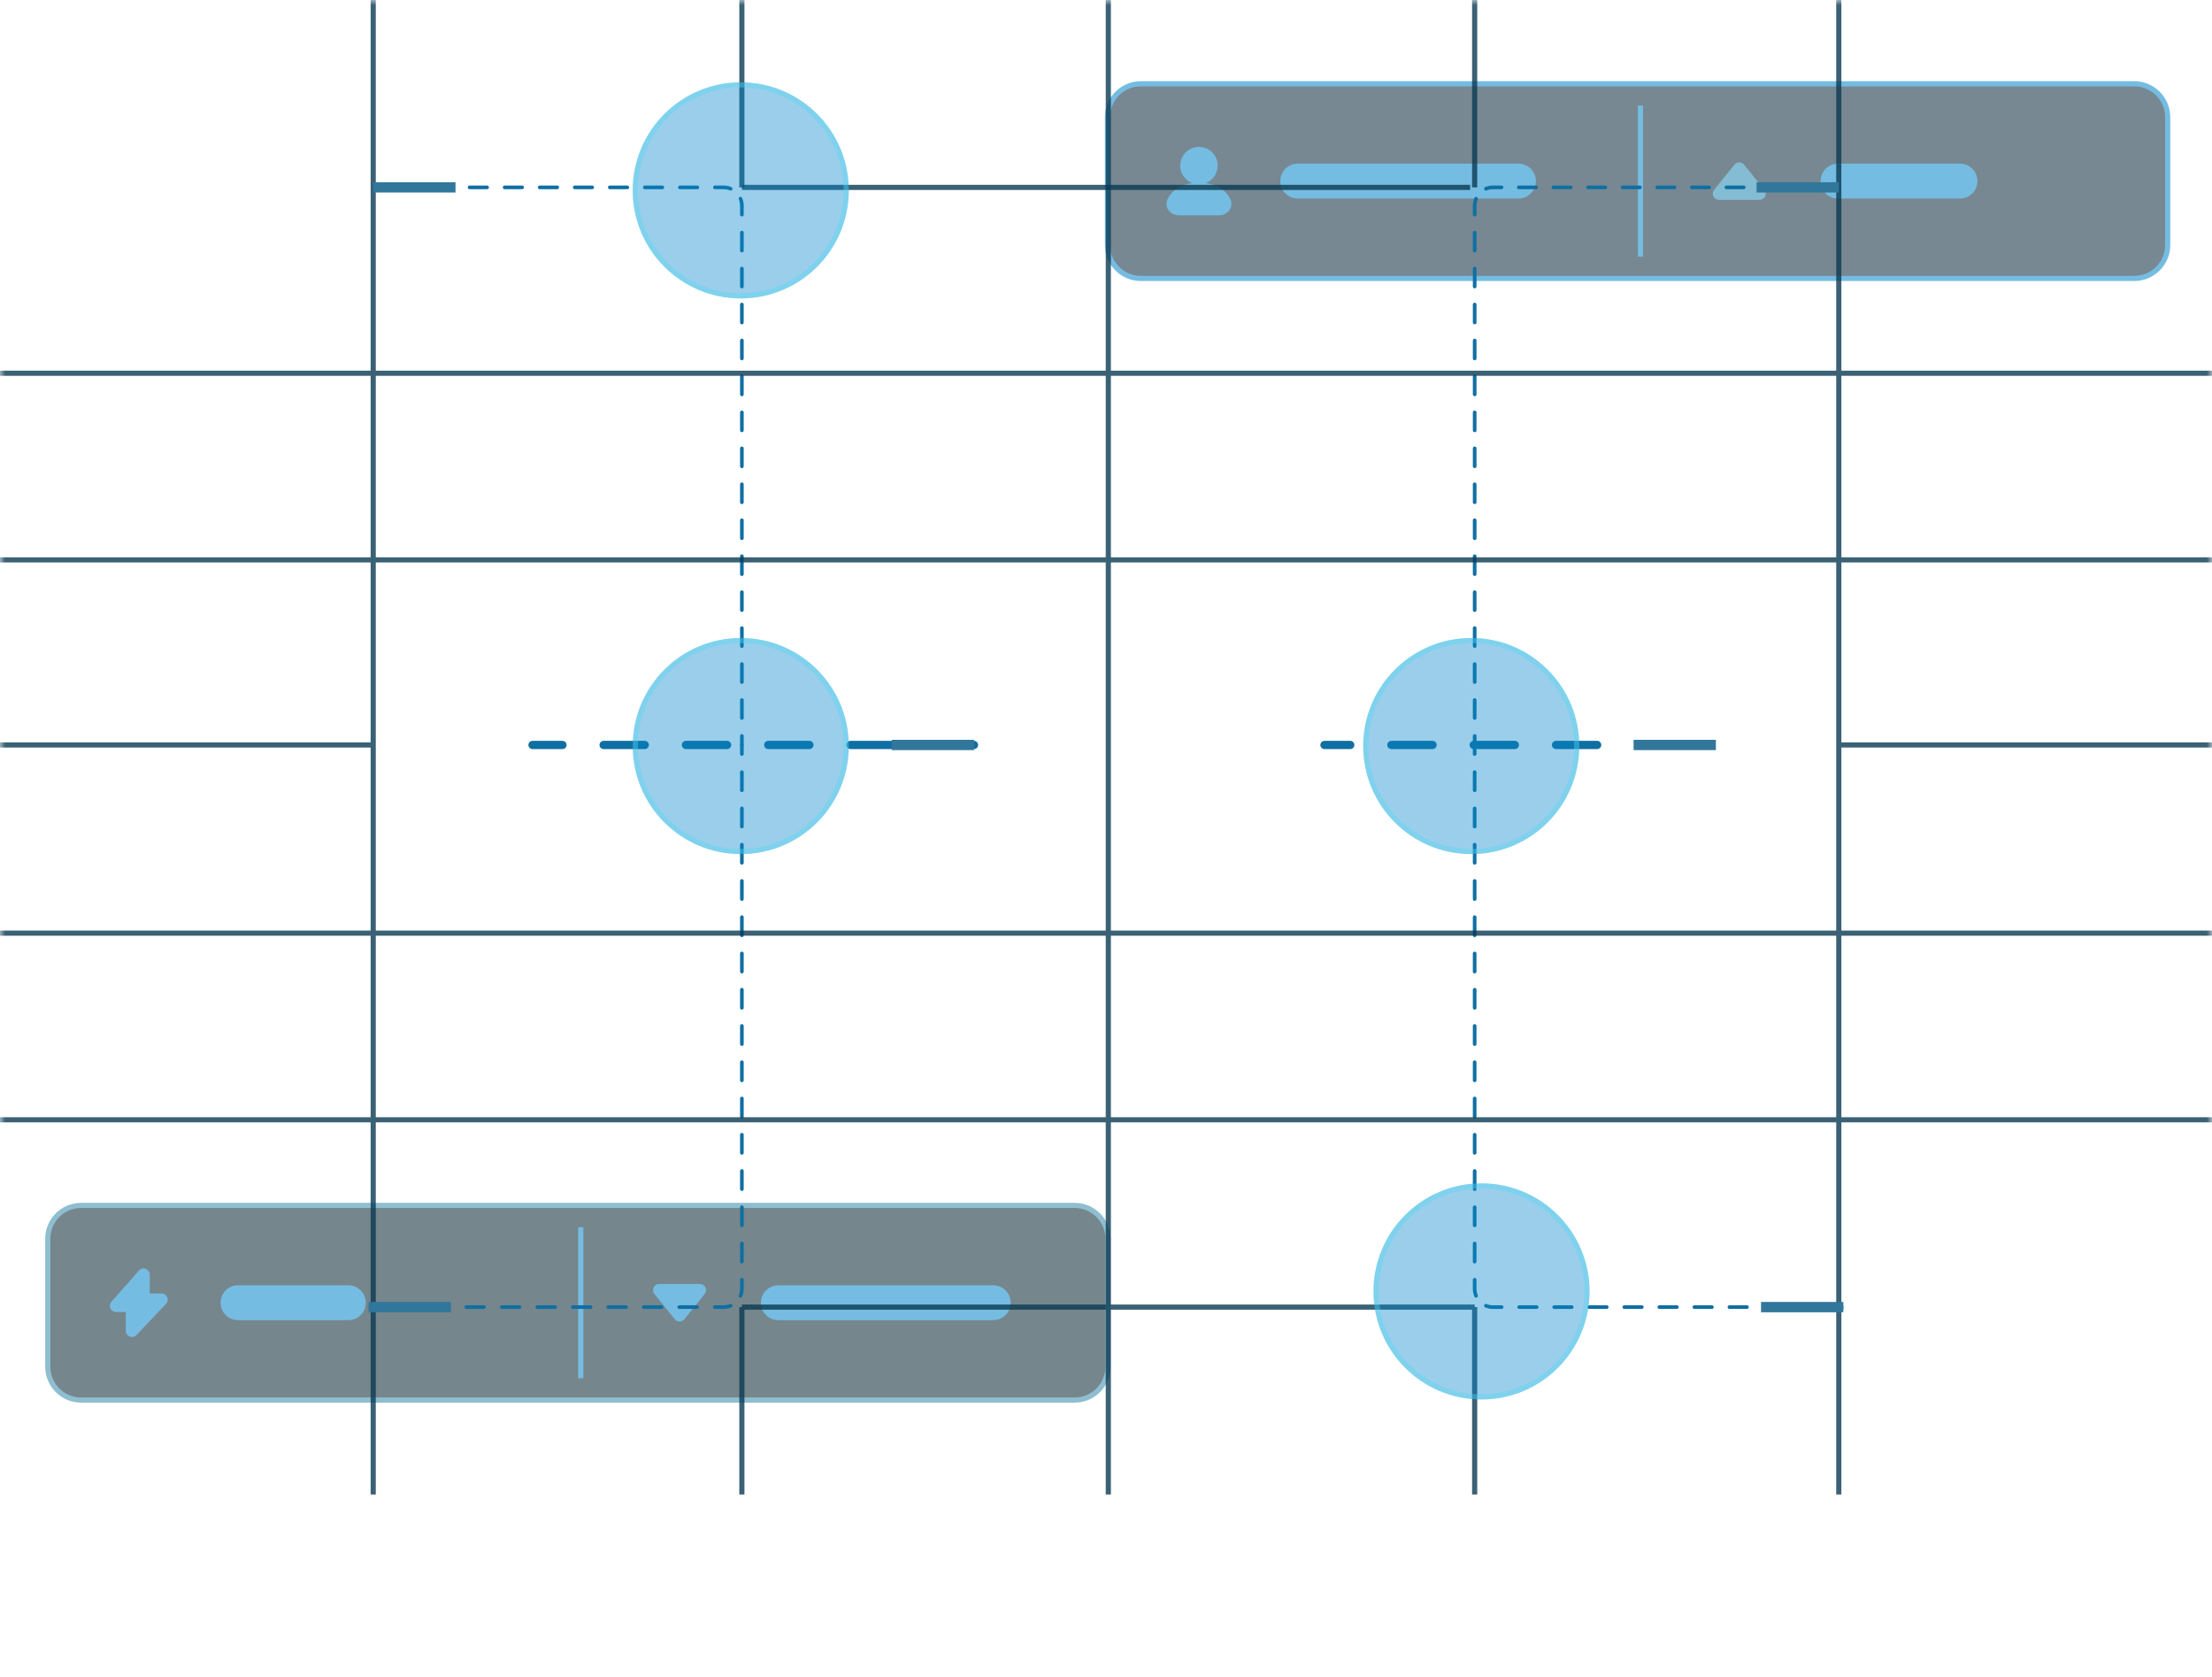 <svg width="215" height="163" viewBox="0 0 215 163" fill="none" xmlns="http://www.w3.org/2000/svg">
<g opacity="0.55">
<path d="M207.448 8H110.888C109.017 8 107.5 9.517 107.5 11.388V23.811C107.5 25.682 109.017 27.199 110.888 27.199H207.448C209.319 27.199 210.836 25.682 210.836 23.811V11.388C210.836 9.517 209.319 8 207.448 8Z" fill="#072738"/>
<path d="M207.448 8.141H110.888C109.095 8.141 107.642 9.595 107.642 11.388V23.811C107.642 25.604 109.095 27.058 110.888 27.058H207.448C209.242 27.058 210.695 25.604 210.695 23.811V11.388C210.695 9.595 209.242 8.141 207.448 8.141Z" stroke="#0485CA" stroke-width="0.5"/>
<path d="M147.592 15.905H126.134C125.199 15.905 124.44 16.664 124.44 17.599C124.44 18.535 125.199 19.293 126.134 19.293H147.592C148.528 19.293 149.286 18.535 149.286 17.599C149.286 16.664 148.528 15.905 147.592 15.905Z" fill="#0485CA"/>
<path d="M117.758 16.094C117.758 16.77 117.21 17.317 116.534 17.317C115.858 17.317 115.311 16.77 115.311 16.094C115.311 15.418 115.858 14.871 116.534 14.871C117.21 14.871 117.758 15.418 117.758 16.094Z" fill="#0485CA" stroke="#0485CA" stroke-width="1.2" stroke-linecap="round" stroke-linejoin="round"/>
<path d="M114.594 20.328H118.473C118.903 20.328 119.234 19.959 119.034 19.579C118.738 19.02 118.065 18.352 116.534 18.352C115.002 18.352 114.329 19.02 114.034 19.579C113.833 19.959 114.164 20.328 114.594 20.328Z" fill="#0485CA" stroke="#0485CA" stroke-width="1.2" stroke-linecap="round" stroke-linejoin="round"/>
<path d="M190.507 15.905H178.649C177.714 15.905 176.955 16.664 176.955 17.599C176.955 18.535 177.714 19.293 178.649 19.293H190.507C191.443 19.293 192.201 18.535 192.201 17.599C192.201 16.664 191.443 15.905 190.507 15.905Z" fill="#0485CA"/>
<path d="M169.05 16.377L167.073 18.823H171.026L169.05 16.377Z" fill="#1E85AE" stroke="#1E85AE" stroke-width="1.2" stroke-linecap="round" stroke-linejoin="round"/>
<path d="M159.45 10.259V24.94" stroke="#0485CA" stroke-width="0.5"/>
</g>
<g opacity="0.55">
<path d="M104.448 117H7.888C6.017 117 4.5 118.517 4.5 120.388V132.811C4.5 134.682 6.017 136.199 7.888 136.199H104.448C106.319 136.199 107.836 134.682 107.836 132.811V120.388C107.836 118.517 106.319 117 104.448 117Z" fill="#062230"/>
<path d="M104.448 117.141H7.888C6.095 117.141 4.642 118.595 4.642 120.388V132.811C4.642 134.604 6.095 136.058 7.888 136.058H104.448C106.242 136.058 107.695 134.604 107.695 132.811V120.388C107.695 118.595 106.242 117.141 104.448 117.141Z" fill="#062230" stroke="#3289AA" stroke-width="0.5"/>
<path d="M33.863 124.905H23.134C22.199 124.905 21.44 125.664 21.44 126.599C21.44 127.535 22.199 128.293 23.134 128.293H33.863C34.799 128.293 35.557 127.535 35.557 126.599C35.557 125.664 34.799 124.905 33.863 124.905Z" fill="#0485CA"/>
<path d="M11.276 126.903L13.956 123.871V126.297H15.697L12.826 129.329V126.903H11.276Z" fill="#0485CA" stroke="#0485CA" stroke-width="1.2" stroke-linecap="round" stroke-linejoin="round"/>
<path d="M96.542 124.905H75.649C74.713 124.905 73.955 125.664 73.955 126.599C73.955 127.535 74.713 128.293 75.649 128.293H96.542C97.478 128.293 98.236 127.535 98.236 126.599C98.236 125.664 97.478 124.905 96.542 124.905Z" fill="#0485CA"/>
<path d="M66.05 127.823L68.026 125.376H64.073L66.05 127.823Z" fill="#0485CA" stroke="#0485CA" stroke-width="1.2" stroke-linecap="round" stroke-linejoin="round"/>
<path d="M56.45 119.259V133.94" stroke="#0485CA" stroke-width="0.5"/>
</g>
<mask id="mask0_342_6592" style="mask-type:luminance" maskUnits="userSpaceOnUse" x="0" y="0" width="215" height="163">
<path d="M215 0H0V163H215V0Z" fill="white"/>
</mask>
<g mask="url(#mask0_342_6592)">
<g opacity="0.8">
<path d="M72.109 18.21H142.891" stroke="#0A3A53" stroke-width="0.5"/>
</g>
<path d="M71.932 72.395C71.932 72.493 72.011 72.572 72.109 72.572C72.207 72.572 72.286 72.493 72.286 72.395H71.932ZM37.127 18.387C37.225 18.387 37.304 18.308 37.304 18.209C37.304 18.111 37.225 18.032 37.127 18.032V18.387ZM38.83 18.032C38.733 18.032 38.653 18.111 38.653 18.209C38.653 18.308 38.733 18.387 38.83 18.387V18.032ZM40.533 18.387C40.631 18.387 40.71 18.308 40.71 18.209C40.71 18.111 40.631 18.032 40.533 18.032V18.387ZM42.237 18.032C42.139 18.032 42.06 18.111 42.06 18.209C42.06 18.308 42.139 18.387 42.237 18.387V18.032ZM43.94 18.387C44.038 18.387 44.117 18.308 44.117 18.209C44.117 18.111 44.038 18.032 43.94 18.032V18.387ZM45.643 18.032C45.545 18.032 45.466 18.111 45.466 18.209C45.466 18.308 45.545 18.387 45.643 18.387V18.032ZM47.346 18.387C47.444 18.387 47.523 18.308 47.523 18.209C47.523 18.111 47.444 18.032 47.346 18.032V18.387ZM49.049 18.032C48.952 18.032 48.872 18.111 48.872 18.209C48.872 18.308 48.952 18.387 49.049 18.387V18.032ZM50.752 18.387C50.85 18.387 50.929 18.308 50.929 18.209C50.929 18.111 50.85 18.032 50.752 18.032V18.387ZM52.456 18.032C52.358 18.032 52.279 18.111 52.279 18.209C52.279 18.308 52.358 18.387 52.456 18.387V18.032ZM54.159 18.387C54.257 18.387 54.336 18.308 54.336 18.209C54.336 18.111 54.257 18.032 54.159 18.032V18.387ZM55.862 18.032C55.764 18.032 55.685 18.111 55.685 18.209C55.685 18.308 55.764 18.387 55.862 18.387V18.032ZM57.565 18.387C57.663 18.387 57.742 18.308 57.742 18.209C57.742 18.111 57.663 18.032 57.565 18.032V18.387ZM59.268 18.032C59.171 18.032 59.092 18.111 59.092 18.209C59.092 18.308 59.171 18.387 59.268 18.387V18.032ZM60.972 18.387C61.069 18.387 61.149 18.308 61.149 18.209C61.149 18.111 61.069 18.032 60.972 18.032V18.387ZM62.675 18.032C62.577 18.032 62.498 18.111 62.498 18.209C62.498 18.308 62.577 18.387 62.675 18.387V18.032ZM64.378 18.387C64.476 18.387 64.555 18.308 64.555 18.209C64.555 18.111 64.476 18.032 64.378 18.032V18.387ZM66.081 18.032C65.983 18.032 65.904 18.111 65.904 18.209C65.904 18.308 65.983 18.387 66.081 18.387V18.032ZM67.784 18.387C67.882 18.387 67.961 18.308 67.961 18.209C67.961 18.111 67.882 18.032 67.784 18.032V18.387ZM69.488 18.032C69.39 18.032 69.311 18.111 69.311 18.209C69.311 18.308 69.39 18.387 69.488 18.387V18.032ZM70.949 18.508C71.039 18.546 71.143 18.503 71.18 18.412C71.217 18.322 71.174 18.218 71.084 18.18L70.949 18.508ZM72.138 19.238C72.1 19.147 71.997 19.104 71.907 19.142C71.816 19.179 71.773 19.283 71.811 19.374L72.138 19.238ZM71.932 20.86C71.932 20.958 72.011 21.037 72.109 21.037C72.207 21.037 72.286 20.958 72.286 20.86H71.932ZM72.286 22.606C72.286 22.508 72.207 22.429 72.109 22.429C72.011 22.429 71.932 22.508 71.932 22.606H72.286ZM71.932 24.353C71.932 24.451 72.011 24.531 72.109 24.531C72.207 24.531 72.286 24.451 72.286 24.353H71.932ZM72.286 26.1C72.286 26.002 72.207 25.923 72.109 25.923C72.011 25.923 71.932 26.002 71.932 26.1H72.286ZM71.932 27.847C71.932 27.945 72.011 28.025 72.109 28.025C72.207 28.025 72.286 27.945 72.286 27.847H71.932ZM72.286 29.594C72.286 29.496 72.207 29.417 72.109 29.417C72.011 29.417 71.932 29.496 71.932 29.594H72.286ZM71.932 31.341C71.932 31.439 72.011 31.519 72.109 31.519C72.207 31.519 72.286 31.439 72.286 31.341H71.932ZM72.286 33.088C72.286 32.99 72.207 32.91 72.109 32.91C72.011 32.91 71.932 32.99 71.932 33.088H72.286ZM71.932 34.835C71.932 34.933 72.011 35.013 72.109 35.013C72.207 35.013 72.286 34.933 72.286 34.835H71.932ZM72.286 36.582C72.286 36.484 72.207 36.404 72.109 36.404C72.011 36.404 71.932 36.484 71.932 36.582H72.286ZM71.932 38.329C71.932 38.427 72.011 38.507 72.109 38.507C72.207 38.507 72.286 38.427 72.286 38.329H71.932ZM72.286 40.076C72.286 39.978 72.207 39.898 72.109 39.898C72.011 39.898 71.932 39.978 71.932 40.076H72.286ZM71.932 41.823C71.932 41.921 72.011 42.001 72.109 42.001C72.207 42.001 72.286 41.921 72.286 41.823H71.932ZM72.286 43.57C72.286 43.472 72.207 43.392 72.109 43.392C72.011 43.392 71.932 43.472 71.932 43.57H72.286ZM71.932 45.317C71.932 45.415 72.011 45.494 72.109 45.494C72.207 45.494 72.286 45.415 72.286 45.317H71.932ZM72.286 47.064C72.286 46.966 72.207 46.886 72.109 46.886C72.011 46.886 71.932 46.966 71.932 47.064H72.286ZM71.932 48.811C71.932 48.909 72.011 48.988 72.109 48.988C72.207 48.988 72.286 48.909 72.286 48.811H71.932ZM72.286 50.558C72.286 50.459 72.207 50.38 72.109 50.38C72.011 50.38 71.932 50.459 71.932 50.558H72.286ZM71.932 52.305C71.932 52.403 72.011 52.483 72.109 52.483C72.207 52.483 72.286 52.403 72.286 52.305H71.932ZM72.286 54.052C72.286 53.953 72.207 53.874 72.109 53.874C72.011 53.874 71.932 53.953 71.932 54.052H72.286ZM71.932 55.798C71.932 55.897 72.011 55.976 72.109 55.976C72.207 55.976 72.286 55.897 72.286 55.798H71.932ZM72.286 57.546C72.286 57.447 72.207 57.368 72.109 57.368C72.011 57.368 71.932 57.447 71.932 57.546H72.286ZM71.932 59.292C71.932 59.391 72.011 59.47 72.109 59.47C72.207 59.47 72.286 59.391 72.286 59.292H71.932ZM72.286 61.039C72.286 60.941 72.207 60.862 72.109 60.862C72.011 60.862 71.932 60.941 71.932 61.039H72.286ZM71.932 62.787C71.932 62.885 72.011 62.964 72.109 62.964C72.207 62.964 72.286 62.885 72.286 62.787H71.932ZM72.286 64.533C72.286 64.435 72.207 64.356 72.109 64.356C72.011 64.356 71.932 64.435 71.932 64.533H72.286ZM71.932 66.28C71.932 66.378 72.011 66.458 72.109 66.458C72.207 66.458 72.286 66.378 72.286 66.28H71.932ZM72.286 68.027C72.286 67.929 72.207 67.85 72.109 67.85C72.011 67.85 71.932 67.929 71.932 68.027H72.286ZM71.932 69.774C71.932 69.872 72.011 69.952 72.109 69.952C72.207 69.952 72.286 69.872 72.286 69.774H71.932ZM72.286 71.521C72.286 71.423 72.207 71.343 72.109 71.343C72.011 71.343 71.932 71.423 71.932 71.521H72.286ZM36.275 18.387H37.127V18.032H36.275V18.387ZM38.83 18.387H40.533V18.032H38.83V18.387ZM42.237 18.387H43.94V18.032H42.237V18.387ZM45.643 18.387H47.346V18.032H45.643V18.387ZM49.049 18.387H50.752V18.032H49.049V18.387ZM52.456 18.387H54.159V18.032H52.456V18.387ZM55.862 18.387H57.565V18.032H55.862V18.387ZM59.268 18.387H60.972V18.032H59.268V18.387ZM62.675 18.387H64.378V18.032H62.675V18.387ZM66.081 18.387H67.784V18.032H66.081V18.387ZM69.488 18.387H70.339V18.032H69.488V18.387ZM70.339 18.387C70.555 18.387 70.761 18.43 70.949 18.508L71.084 18.18C70.855 18.084 70.603 18.032 70.339 18.032V18.387ZM71.811 19.374C71.889 19.562 71.932 19.769 71.932 19.986H72.286C72.286 19.721 72.233 19.468 72.138 19.238L71.811 19.374ZM71.932 19.986V20.86H72.286V19.986H71.932ZM71.932 22.606V24.353H72.286V22.606H71.932ZM71.932 26.1V27.847H72.286V26.1H71.932ZM71.932 29.594V31.341H72.286V29.594H71.932ZM71.932 33.088V34.835H72.286V33.088H71.932ZM71.932 36.582V38.329H72.286V36.582H71.932ZM71.932 40.076V41.823H72.286V40.076H71.932ZM71.932 43.57V45.317H72.286V43.57H71.932ZM71.932 47.064V48.811H72.286V47.064H71.932ZM71.932 50.558V52.305H72.286V50.558H71.932ZM71.932 54.052V55.798H72.286V54.052H71.932ZM71.932 57.546V59.292H72.286V57.546H71.932ZM71.932 61.039V62.787H72.286V61.039H71.932ZM71.932 64.533V66.28H72.286V64.533H71.932ZM71.932 68.027V69.774H72.286V68.027H71.932ZM71.932 71.521V72.395H72.286V71.521H71.932Z" fill="#0F6FA2"/>
<path d="M71.932 72.395C71.932 72.297 72.011 72.217 72.109 72.217C72.207 72.217 72.286 72.297 72.286 72.395H71.932ZM36.696 126.847C36.793 126.847 36.873 126.926 36.873 127.024C36.873 127.123 36.793 127.202 36.696 127.202V126.847ZM38.421 127.202C38.323 127.202 38.244 127.123 38.244 127.024C38.244 126.926 38.323 126.847 38.421 126.847V127.202ZM40.146 126.847C40.244 126.847 40.323 126.926 40.323 127.024C40.323 127.123 40.244 127.202 40.146 127.202V126.847ZM41.872 127.202C41.774 127.202 41.695 127.123 41.695 127.024C41.695 126.926 41.774 126.847 41.872 126.847V127.202ZM43.597 126.847C43.695 126.847 43.774 126.926 43.774 127.024C43.774 127.123 43.695 127.202 43.597 127.202V126.847ZM45.322 127.202C45.224 127.202 45.145 127.123 45.145 127.024C45.145 126.926 45.224 126.847 45.322 126.847V127.202ZM47.047 126.847C47.145 126.847 47.224 126.926 47.224 127.024C47.224 127.123 47.145 127.202 47.047 127.202V126.847ZM48.773 127.202C48.675 127.202 48.596 127.123 48.596 127.024C48.596 126.926 48.675 126.847 48.773 126.847V127.202ZM50.498 126.847C50.596 126.847 50.675 126.926 50.675 127.024C50.675 127.123 50.596 127.202 50.498 127.202V126.847ZM52.223 127.202C52.126 127.202 52.047 127.123 52.047 127.024C52.047 126.926 52.126 126.847 52.223 126.847V127.202ZM53.949 126.847C54.047 126.847 54.126 126.926 54.126 127.024C54.126 127.123 54.047 127.202 53.949 127.202V126.847ZM55.674 127.202C55.576 127.202 55.497 127.123 55.497 127.024C55.497 126.926 55.576 126.847 55.674 126.847V127.202ZM57.399 126.847C57.497 126.847 57.576 126.926 57.576 127.024C57.576 127.123 57.497 127.202 57.399 127.202V126.847ZM59.125 127.202C59.027 127.202 58.948 127.123 58.948 127.024C58.948 126.926 59.027 126.847 59.125 126.847V127.202ZM60.85 126.847C60.948 126.847 61.027 126.926 61.027 127.024C61.027 127.123 60.948 127.202 60.85 127.202V126.847ZM62.575 127.202C62.477 127.202 62.398 127.123 62.398 127.024C62.398 126.926 62.477 126.847 62.575 126.847V127.202ZM64.301 126.847C64.398 126.847 64.478 126.926 64.478 127.024C64.478 127.123 64.398 127.202 64.301 127.202V126.847ZM66.026 127.202C65.928 127.202 65.849 127.123 65.849 127.024C65.849 126.926 65.928 126.847 66.026 126.847V127.202ZM67.751 126.847C67.849 126.847 67.928 126.926 67.928 127.024C67.928 127.123 67.849 127.202 67.751 127.202V126.847ZM69.477 127.202C69.379 127.202 69.3 127.123 69.3 127.024C69.3 126.926 69.379 126.847 69.477 126.847V127.202ZM70.949 126.725C71.039 126.688 71.143 126.731 71.18 126.821C71.217 126.912 71.174 127.016 71.084 127.054L70.949 126.725ZM72.138 125.996C72.1 126.086 71.997 126.129 71.907 126.092C71.816 126.054 71.773 125.95 71.811 125.86L72.138 125.996ZM71.932 124.367C71.932 124.269 72.011 124.189 72.109 124.189C72.207 124.189 72.286 124.269 72.286 124.367H71.932ZM72.286 122.605C72.286 122.703 72.207 122.783 72.109 122.783C72.011 122.783 71.932 122.703 71.932 122.605H72.286ZM71.932 120.843C71.932 120.745 72.011 120.666 72.109 120.666C72.207 120.666 72.286 120.745 72.286 120.843H71.932ZM72.286 119.082C72.286 119.18 72.207 119.259 72.109 119.259C72.011 119.259 71.932 119.18 71.932 119.082H72.286ZM71.932 117.32C71.932 117.222 72.011 117.142 72.109 117.142C72.207 117.142 72.286 117.222 72.286 117.32H71.932ZM72.286 115.558C72.286 115.656 72.207 115.736 72.109 115.736C72.011 115.736 71.932 115.656 71.932 115.558H72.286ZM71.932 113.797C71.932 113.698 72.011 113.619 72.109 113.619C72.207 113.619 72.286 113.698 72.286 113.797H71.932ZM72.286 112.035C72.286 112.133 72.207 112.212 72.109 112.212C72.011 112.212 71.932 112.133 71.932 112.035H72.286ZM71.932 110.273C71.932 110.175 72.011 110.095 72.109 110.095C72.207 110.095 72.286 110.175 72.286 110.273H71.932ZM72.286 108.511C72.286 108.609 72.207 108.689 72.109 108.689C72.011 108.689 71.932 108.609 71.932 108.511H72.286ZM71.932 106.749C71.932 106.651 72.011 106.572 72.109 106.572C72.207 106.572 72.286 106.651 72.286 106.749H71.932ZM72.286 104.987C72.286 105.086 72.207 105.165 72.109 105.165C72.011 105.165 71.932 105.086 71.932 104.987H72.286ZM71.932 103.226C71.932 103.128 72.011 103.048 72.109 103.048C72.207 103.048 72.286 103.128 72.286 103.226H71.932ZM72.286 101.464C72.286 101.562 72.207 101.642 72.109 101.642C72.011 101.642 71.932 101.562 71.932 101.464H72.286ZM71.932 99.702C71.932 99.604 72.011 99.524 72.109 99.524C72.207 99.524 72.286 99.604 72.286 99.702H71.932ZM72.286 97.941C72.286 98.039 72.207 98.118 72.109 98.118C72.011 98.118 71.932 98.039 71.932 97.941H72.286ZM71.932 96.179C71.932 96.081 72.011 96.001 72.109 96.001C72.207 96.001 72.286 96.081 72.286 96.179H71.932ZM72.286 94.417C72.286 94.515 72.207 94.594 72.109 94.594C72.011 94.594 71.932 94.515 71.932 94.417H72.286ZM71.932 92.655C71.932 92.557 72.011 92.478 72.109 92.478C72.207 92.478 72.286 92.557 72.286 92.655H71.932ZM72.286 90.893C72.286 90.992 72.207 91.071 72.109 91.071C72.011 91.071 71.932 90.992 71.932 90.893H72.286ZM71.932 89.132C71.932 89.033 72.011 88.954 72.109 88.954C72.207 88.954 72.286 89.033 72.286 89.132H71.932ZM72.286 87.37C72.286 87.468 72.207 87.548 72.109 87.548C72.011 87.548 71.932 87.468 71.932 87.37H72.286ZM71.932 85.608C71.932 85.51 72.011 85.43 72.109 85.43C72.207 85.43 72.286 85.51 72.286 85.608H71.932ZM72.286 83.846C72.286 83.944 72.207 84.024 72.109 84.024C72.011 84.024 71.932 83.944 71.932 83.846H72.286ZM71.932 82.085C71.932 81.987 72.011 81.907 72.109 81.907C72.207 81.907 72.286 81.987 72.286 82.085H71.932ZM72.286 80.323C72.286 80.421 72.207 80.501 72.109 80.501C72.011 80.501 71.932 80.421 71.932 80.323H72.286ZM71.932 78.561C71.932 78.463 72.011 78.383 72.109 78.383C72.207 78.383 72.286 78.463 72.286 78.561H71.932ZM72.286 76.799C72.286 76.898 72.207 76.977 72.109 76.977C72.011 76.977 71.932 76.898 71.932 76.799H72.286ZM71.932 75.038C71.932 74.939 72.011 74.86 72.109 74.86C72.207 74.86 72.286 74.939 72.286 75.038H71.932ZM72.286 73.276C72.286 73.374 72.207 73.453 72.109 73.453C72.011 73.453 71.932 73.374 71.932 73.276H72.286ZM35.833 126.847H36.696V127.202H35.833V126.847ZM38.421 126.847H40.146V127.202H38.421V126.847ZM41.872 126.847H43.597V127.202H41.872V126.847ZM45.322 126.847H47.047V127.202H45.322V126.847ZM48.773 126.847H50.498V127.202H48.773V126.847ZM52.223 126.847H53.949V127.202H52.223V126.847ZM55.674 126.847H57.399V127.202H55.674V126.847ZM59.125 126.847H60.85V127.202H59.125V126.847ZM62.575 126.847H64.301V127.202H62.575V126.847ZM66.026 126.847H67.751V127.202H66.026V126.847ZM69.477 126.847H70.339V127.202H69.477V126.847ZM70.339 126.847C70.555 126.847 70.761 126.804 70.949 126.725L71.084 127.054C70.855 127.149 70.603 127.202 70.339 127.202V126.847ZM71.811 125.86C71.889 125.672 71.932 125.465 71.932 125.248H72.286C72.286 125.513 72.233 125.765 72.138 125.996L71.811 125.86ZM71.932 125.248V124.367H72.286V125.248H71.932ZM71.932 122.605V120.843H72.286V122.605H71.932ZM71.932 119.082V117.32H72.286V119.082H71.932ZM71.932 115.558V113.797H72.286V115.558H71.932ZM71.932 112.035V110.273H72.286V112.035H71.932ZM71.932 108.511V106.749H72.286V108.511H71.932ZM71.932 104.987V103.226H72.286V104.987H71.932ZM71.932 101.464V99.702H72.286V101.464H71.932ZM71.932 97.941V96.179H72.286V97.941H71.932ZM71.932 94.417V92.655H72.286V94.417H71.932ZM71.932 90.893V89.132H72.286V90.893H71.932ZM71.932 87.37V85.608H72.286V87.37H71.932ZM71.932 83.846V82.085H72.286V83.846H71.932ZM71.932 80.323V78.561H72.286V80.323H71.932ZM71.932 76.799V75.038H72.286V76.799H71.932ZM71.932 73.276V72.395H72.286V73.276H71.932Z" fill="#0F6FA2"/>
<path d="M143.511 72.395C143.511 72.493 143.432 72.572 143.334 72.572C143.237 72.572 143.157 72.493 143.157 72.395H143.511ZM177.89 18.387C177.792 18.387 177.713 18.308 177.713 18.209C177.713 18.111 177.792 18.032 177.89 18.032V18.387ZM176.209 18.032C176.307 18.032 176.386 18.111 176.386 18.209C176.386 18.308 176.307 18.387 176.209 18.387V18.032ZM174.527 18.387C174.43 18.387 174.35 18.308 174.35 18.209C174.35 18.111 174.43 18.032 174.527 18.032V18.387ZM172.846 18.032C172.944 18.032 173.023 18.111 173.023 18.209C173.023 18.308 172.944 18.387 172.846 18.387V18.032ZM171.165 18.387C171.067 18.387 170.988 18.308 170.988 18.209C170.988 18.111 171.067 18.032 171.165 18.032V18.387ZM169.483 18.032C169.581 18.032 169.66 18.111 169.66 18.209C169.66 18.308 169.581 18.387 169.483 18.387V18.032ZM167.802 18.387C167.704 18.387 167.625 18.308 167.625 18.209C167.625 18.111 167.704 18.032 167.802 18.032V18.387ZM166.121 18.032C166.218 18.032 166.298 18.111 166.298 18.209C166.298 18.308 166.218 18.387 166.121 18.387V18.032ZM164.439 18.387C164.342 18.387 164.262 18.308 164.262 18.209C164.262 18.111 164.342 18.032 164.439 18.032V18.387ZM162.758 18.032C162.856 18.032 162.935 18.111 162.935 18.209C162.935 18.308 162.856 18.387 162.758 18.387V18.032ZM161.077 18.387C160.979 18.387 160.9 18.308 160.9 18.209C160.9 18.111 160.979 18.032 161.077 18.032V18.387ZM159.395 18.032C159.493 18.032 159.572 18.111 159.572 18.209C159.572 18.308 159.493 18.387 159.395 18.387V18.032ZM157.714 18.387C157.616 18.387 157.537 18.308 157.537 18.209C157.537 18.111 157.616 18.032 157.714 18.032V18.387ZM156.032 18.032C156.13 18.032 156.209 18.111 156.209 18.209C156.209 18.308 156.13 18.387 156.032 18.387V18.032ZM154.351 18.387C154.254 18.387 154.174 18.308 154.174 18.209C154.174 18.111 154.254 18.032 154.351 18.032V18.387ZM152.67 18.032C152.768 18.032 152.847 18.111 152.847 18.209C152.847 18.308 152.768 18.387 152.67 18.387V18.032ZM150.989 18.387C150.891 18.387 150.812 18.308 150.812 18.209C150.812 18.111 150.891 18.032 150.989 18.032V18.387ZM149.307 18.032C149.405 18.032 149.484 18.111 149.484 18.209C149.484 18.308 149.405 18.387 149.307 18.387V18.032ZM147.626 18.387C147.528 18.387 147.449 18.308 147.449 18.209C147.449 18.111 147.528 18.032 147.626 18.032V18.387ZM145.945 18.032C146.042 18.032 146.122 18.111 146.122 18.209C146.122 18.308 146.042 18.387 145.945 18.387V18.032ZM144.495 18.508C144.404 18.546 144.3 18.503 144.263 18.412C144.226 18.322 144.269 18.218 144.359 18.18L144.495 18.508ZM143.305 19.238C143.343 19.147 143.446 19.104 143.536 19.142C143.627 19.179 143.67 19.283 143.632 19.374L143.305 19.238ZM143.511 20.86C143.511 20.958 143.432 21.037 143.334 21.037C143.237 21.037 143.157 20.958 143.157 20.86H143.511ZM143.157 22.606C143.157 22.508 143.237 22.429 143.334 22.429C143.432 22.429 143.511 22.508 143.511 22.606H143.157ZM143.511 24.353C143.511 24.451 143.432 24.531 143.334 24.531C143.237 24.531 143.157 24.451 143.157 24.353H143.511ZM143.157 26.1C143.157 26.002 143.237 25.923 143.334 25.923C143.432 25.923 143.511 26.002 143.511 26.1H143.157ZM143.511 27.847C143.511 27.945 143.432 28.025 143.334 28.025C143.237 28.025 143.157 27.945 143.157 27.847H143.511ZM143.157 29.594C143.157 29.496 143.237 29.417 143.334 29.417C143.432 29.417 143.511 29.496 143.511 29.594H143.157ZM143.511 31.341C143.511 31.439 143.432 31.519 143.334 31.519C143.237 31.519 143.157 31.439 143.157 31.341H143.511ZM143.157 33.088C143.157 32.99 143.237 32.91 143.334 32.91C143.432 32.91 143.511 32.99 143.511 33.088H143.157ZM143.511 34.835C143.511 34.933 143.432 35.013 143.334 35.013C143.237 35.013 143.157 34.933 143.157 34.835H143.511ZM143.157 36.582C143.157 36.484 143.237 36.404 143.334 36.404C143.432 36.404 143.511 36.484 143.511 36.582H143.157ZM143.511 38.329C143.511 38.427 143.432 38.507 143.334 38.507C143.237 38.507 143.157 38.427 143.157 38.329H143.511ZM143.157 40.076C143.157 39.978 143.237 39.898 143.334 39.898C143.432 39.898 143.511 39.978 143.511 40.076H143.157ZM143.511 41.823C143.511 41.921 143.432 42.001 143.334 42.001C143.237 42.001 143.157 41.921 143.157 41.823H143.511ZM143.157 43.57C143.157 43.472 143.237 43.392 143.334 43.392C143.432 43.392 143.511 43.472 143.511 43.57H143.157ZM143.511 45.317C143.511 45.415 143.432 45.494 143.334 45.494C143.237 45.494 143.157 45.415 143.157 45.317H143.511ZM143.157 47.064C143.157 46.966 143.237 46.886 143.334 46.886C143.432 46.886 143.511 46.966 143.511 47.064H143.157ZM143.511 48.811C143.511 48.909 143.432 48.988 143.334 48.988C143.237 48.988 143.157 48.909 143.157 48.811H143.511ZM143.157 50.558C143.157 50.459 143.237 50.38 143.334 50.38C143.432 50.38 143.511 50.459 143.511 50.558H143.157ZM143.511 52.305C143.511 52.403 143.432 52.483 143.334 52.483C143.237 52.483 143.157 52.403 143.157 52.305H143.511ZM143.157 54.052C143.157 53.953 143.237 53.874 143.334 53.874C143.432 53.874 143.511 53.953 143.511 54.052H143.157ZM143.511 55.798C143.511 55.897 143.432 55.976 143.334 55.976C143.237 55.976 143.157 55.897 143.157 55.798H143.511ZM143.157 57.546C143.157 57.447 143.237 57.368 143.334 57.368C143.432 57.368 143.511 57.447 143.511 57.546H143.157ZM143.511 59.292C143.511 59.391 143.432 59.47 143.334 59.47C143.237 59.47 143.157 59.391 143.157 59.292H143.511ZM143.157 61.039C143.157 60.941 143.237 60.862 143.334 60.862C143.432 60.862 143.511 60.941 143.511 61.039H143.157ZM143.511 62.787C143.511 62.885 143.432 62.964 143.334 62.964C143.237 62.964 143.157 62.885 143.157 62.787H143.511ZM143.157 64.533C143.157 64.435 143.237 64.356 143.334 64.356C143.432 64.356 143.511 64.435 143.511 64.533H143.157ZM143.511 66.28C143.511 66.378 143.432 66.458 143.334 66.458C143.237 66.458 143.157 66.378 143.157 66.28H143.511ZM143.157 68.027C143.157 67.929 143.237 67.85 143.334 67.85C143.432 67.85 143.511 67.929 143.511 68.027H143.157ZM143.511 69.774C143.511 69.872 143.432 69.952 143.334 69.952C143.237 69.952 143.157 69.872 143.157 69.774H143.511ZM143.157 71.521C143.157 71.423 143.237 71.343 143.334 71.343C143.432 71.343 143.511 71.423 143.511 71.521H143.157ZM178.731 18.387H177.89V18.032H178.731V18.387ZM176.209 18.387H174.527V18.032H176.209V18.387ZM172.846 18.387H171.165V18.032H172.846V18.387ZM169.483 18.387H167.802V18.032H169.483V18.387ZM166.121 18.387H164.439V18.032H166.121V18.387ZM162.758 18.387H161.077V18.032H162.758V18.387ZM159.395 18.387H157.714V18.032H159.395V18.387ZM156.032 18.387H154.351V18.032H156.032V18.387ZM152.67 18.387H150.989V18.032H152.67V18.387ZM149.307 18.387H147.626V18.032H149.307V18.387ZM145.945 18.387H145.104V18.032H145.945V18.387ZM145.104 18.387C144.888 18.387 144.682 18.43 144.495 18.508L144.359 18.18C144.588 18.084 144.841 18.032 145.104 18.032V18.387ZM143.632 19.374C143.554 19.562 143.511 19.769 143.511 19.986H143.157C143.157 19.721 143.21 19.468 143.305 19.238L143.632 19.374ZM143.511 19.986V20.86H143.157V19.986H143.511ZM143.511 22.606V24.353H143.157V22.606H143.511ZM143.511 26.1V27.847H143.157V26.1H143.511ZM143.511 29.594V31.341H143.157V29.594H143.511ZM143.511 33.088V34.835H143.157V33.088H143.511ZM143.511 36.582V38.329H143.157V36.582H143.511ZM143.511 40.076V41.823H143.157V40.076H143.511ZM143.511 43.57V45.317H143.157V43.57H143.511ZM143.511 47.064V48.811H143.157V47.064H143.511ZM143.511 50.558V52.305H143.157V50.558H143.511ZM143.511 54.052V55.798H143.157V54.052H143.511ZM143.511 57.546V59.292H143.157V57.546H143.511ZM143.511 61.039V62.787H143.157V61.039H143.511ZM143.511 64.533V66.28H143.157V64.533H143.511ZM143.511 68.027V69.774H143.157V68.027H143.511ZM143.511 71.521V72.395H143.157V71.521H143.511Z" fill="#0F6FA2"/>
<path d="M143.51 72.395C143.51 72.297 143.431 72.217 143.333 72.217C143.235 72.217 143.156 72.297 143.156 72.395H143.51ZM178.315 126.847C178.217 126.847 178.138 126.926 178.138 127.024C178.138 127.123 178.217 127.202 178.315 127.202V126.847ZM176.612 127.202C176.71 127.202 176.789 127.123 176.789 127.024C176.789 126.926 176.71 126.847 176.612 126.847V127.202ZM174.909 126.847C174.811 126.847 174.732 126.926 174.732 127.024C174.732 127.123 174.811 127.202 174.909 127.202V126.847ZM173.205 127.202C173.303 127.202 173.382 127.123 173.382 127.024C173.382 126.926 173.303 126.847 173.205 126.847V127.202ZM171.502 126.847C171.404 126.847 171.325 126.926 171.325 127.024C171.325 127.123 171.404 127.202 171.502 127.202V126.847ZM169.799 127.202C169.897 127.202 169.976 127.123 169.976 127.024C169.976 126.926 169.897 126.847 169.799 126.847V127.202ZM168.096 126.847C167.998 126.847 167.919 126.926 167.919 127.024C167.919 127.123 167.998 127.202 168.096 127.202V126.847ZM166.393 127.202C166.49 127.202 166.57 127.123 166.57 127.024C166.57 126.926 166.49 126.847 166.393 126.847V127.202ZM164.689 126.847C164.592 126.847 164.512 126.926 164.512 127.024C164.512 127.123 164.592 127.202 164.689 127.202V126.847ZM162.986 127.202C163.084 127.202 163.163 127.123 163.163 127.024C163.163 126.926 163.084 126.847 162.986 126.847V127.202ZM161.283 126.847C161.185 126.847 161.106 126.926 161.106 127.024C161.106 127.123 161.185 127.202 161.283 127.202V126.847ZM159.58 127.202C159.678 127.202 159.757 127.123 159.757 127.024C159.757 126.926 159.678 126.847 159.58 126.847V127.202ZM157.877 126.847C157.779 126.847 157.7 126.926 157.7 127.024C157.7 127.123 157.779 127.202 157.877 127.202V126.847ZM156.173 127.202C156.271 127.202 156.35 127.123 156.35 127.024C156.35 126.926 156.271 126.847 156.173 126.847V127.202ZM154.47 126.847C154.373 126.847 154.293 126.926 154.293 127.024C154.293 127.123 154.373 127.202 154.47 127.202V126.847ZM152.767 127.202C152.865 127.202 152.944 127.123 152.944 127.024C152.944 126.926 152.865 126.847 152.767 126.847V127.202ZM151.064 126.847C150.966 126.847 150.887 126.926 150.887 127.024C150.887 127.123 150.966 127.202 151.064 127.202V126.847ZM149.361 127.202C149.458 127.202 149.538 127.123 149.538 127.024C149.538 126.926 149.458 126.847 149.361 126.847V127.202ZM147.658 126.847C147.56 126.847 147.481 126.926 147.481 127.024C147.481 127.123 147.56 127.202 147.658 127.202V126.847ZM145.954 127.202C146.052 127.202 146.131 127.123 146.131 127.024C146.131 126.926 146.052 126.847 145.954 126.847V127.202ZM144.493 126.725C144.403 126.688 144.299 126.731 144.262 126.821C144.225 126.912 144.268 127.016 144.358 127.054L144.493 126.725ZM143.304 125.996C143.342 126.086 143.445 126.129 143.535 126.092C143.626 126.054 143.669 125.95 143.631 125.86L143.304 125.996ZM143.51 124.367C143.51 124.269 143.431 124.189 143.333 124.189C143.235 124.189 143.156 124.269 143.156 124.367H143.51ZM143.156 122.605C143.156 122.703 143.235 122.783 143.333 122.783C143.431 122.783 143.51 122.703 143.51 122.605H143.156ZM143.51 120.843C143.51 120.745 143.431 120.666 143.333 120.666C143.235 120.666 143.156 120.745 143.156 120.843H143.51ZM143.156 119.082C143.156 119.18 143.235 119.259 143.333 119.259C143.431 119.259 143.51 119.18 143.51 119.082H143.156ZM143.51 117.32C143.51 117.222 143.431 117.142 143.333 117.142C143.235 117.142 143.156 117.222 143.156 117.32H143.51ZM143.156 115.558C143.156 115.656 143.235 115.736 143.333 115.736C143.431 115.736 143.51 115.656 143.51 115.558H143.156ZM143.51 113.797C143.51 113.698 143.431 113.619 143.333 113.619C143.235 113.619 143.156 113.698 143.156 113.797H143.51ZM143.156 112.035C143.156 112.133 143.235 112.212 143.333 112.212C143.431 112.212 143.51 112.133 143.51 112.035H143.156ZM143.51 110.273C143.51 110.175 143.431 110.095 143.333 110.095C143.235 110.095 143.156 110.175 143.156 110.273H143.51ZM143.156 108.511C143.156 108.609 143.235 108.689 143.333 108.689C143.431 108.689 143.51 108.609 143.51 108.511H143.156ZM143.51 106.749C143.51 106.651 143.431 106.572 143.333 106.572C143.235 106.572 143.156 106.651 143.156 106.749H143.51ZM143.156 104.987C143.156 105.086 143.235 105.165 143.333 105.165C143.431 105.165 143.51 105.086 143.51 104.987H143.156ZM143.51 103.226C143.51 103.128 143.431 103.048 143.333 103.048C143.235 103.048 143.156 103.128 143.156 103.226H143.51ZM143.156 101.464C143.156 101.562 143.235 101.642 143.333 101.642C143.431 101.642 143.51 101.562 143.51 101.464H143.156ZM143.51 99.702C143.51 99.604 143.431 99.524 143.333 99.524C143.235 99.524 143.156 99.604 143.156 99.702H143.51ZM143.156 97.941C143.156 98.039 143.235 98.118 143.333 98.118C143.431 98.118 143.51 98.039 143.51 97.941H143.156ZM143.51 96.179C143.51 96.081 143.431 96.001 143.333 96.001C143.235 96.001 143.156 96.081 143.156 96.179H143.51ZM143.156 94.417C143.156 94.515 143.235 94.594 143.333 94.594C143.431 94.594 143.51 94.515 143.51 94.417H143.156ZM143.51 92.655C143.51 92.557 143.431 92.478 143.333 92.478C143.235 92.478 143.156 92.557 143.156 92.655H143.51ZM143.156 90.893C143.156 90.992 143.235 91.071 143.333 91.071C143.431 91.071 143.51 90.992 143.51 90.893H143.156ZM143.51 89.132C143.51 89.033 143.431 88.954 143.333 88.954C143.235 88.954 143.156 89.033 143.156 89.132H143.51ZM143.156 87.37C143.156 87.468 143.235 87.548 143.333 87.548C143.431 87.548 143.51 87.468 143.51 87.37H143.156ZM143.51 85.608C143.51 85.51 143.431 85.43 143.333 85.43C143.235 85.43 143.156 85.51 143.156 85.608H143.51ZM143.156 83.846C143.156 83.944 143.235 84.024 143.333 84.024C143.431 84.024 143.51 83.944 143.51 83.846H143.156ZM143.51 82.085C143.51 81.987 143.431 81.907 143.333 81.907C143.235 81.907 143.156 81.987 143.156 82.085H143.51ZM143.156 80.323C143.156 80.421 143.235 80.501 143.333 80.501C143.431 80.501 143.51 80.421 143.51 80.323H143.156ZM143.51 78.561C143.51 78.463 143.431 78.383 143.333 78.383C143.235 78.383 143.156 78.463 143.156 78.561H143.51ZM143.156 76.799C143.156 76.898 143.235 76.977 143.333 76.977C143.431 76.977 143.51 76.898 143.51 76.799H143.156ZM143.51 75.038C143.51 74.939 143.431 74.86 143.333 74.86C143.235 74.86 143.156 74.939 143.156 75.038H143.51ZM143.156 73.276C143.156 73.374 143.235 73.453 143.333 73.453C143.431 73.453 143.51 73.374 143.51 73.276H143.156ZM179.167 126.847H178.315V127.202H179.167V126.847ZM176.612 126.847H174.909V127.202H176.612V126.847ZM173.205 126.847H171.502V127.202H173.205V126.847ZM169.799 126.847H168.096V127.202H169.799V126.847ZM166.393 126.847H164.689V127.202H166.393V126.847ZM162.986 126.847H161.283V127.202H162.986V126.847ZM159.58 126.847H157.877V127.202H159.58V126.847ZM156.173 126.847H154.47V127.202H156.173V126.847ZM152.767 126.847H151.064V127.202H152.767V126.847ZM149.361 126.847H147.658V127.202H149.361V126.847ZM145.954 126.847H145.103V127.202H145.954V126.847ZM145.103 126.847C144.886 126.847 144.681 126.804 144.493 126.725L144.358 127.054C144.587 127.149 144.839 127.202 145.103 127.202V126.847ZM143.631 125.86C143.553 125.672 143.51 125.465 143.51 125.248H143.156C143.156 125.513 143.209 125.765 143.304 125.996L143.631 125.86ZM143.51 125.248V124.367H143.156V125.248H143.51ZM143.51 122.605V120.843H143.156V122.605H143.51ZM143.51 119.082V117.32H143.156V119.082H143.51ZM143.51 115.558V113.797H143.156V115.558H143.51ZM143.51 112.035V110.273H143.156V112.035H143.51ZM143.51 108.511V106.749H143.156V108.511H143.51ZM143.51 104.987V103.226H143.156V104.987H143.51ZM143.51 101.464V99.702H143.156V101.464H143.51ZM143.51 97.941V96.179H143.156V97.941H143.51ZM143.51 94.417V92.655H143.156V94.417H143.51ZM143.51 90.893V89.132H143.156V90.893H143.51ZM143.51 87.37V85.608H143.156V87.37H143.51ZM143.51 83.846V82.085H143.156V83.846H143.51ZM143.51 80.323V78.561H143.156V80.323H143.51ZM143.51 76.799V75.038H143.156V76.799H143.51ZM143.51 73.276V72.395H143.156V73.276H143.51Z" fill="#0F6FA2"/>
<g opacity="0.8">
<path d="M0 54.409H215" stroke="#0A3A53" stroke-width="0.5"/>
<path d="M0 36.272H215" stroke="#0A3A53" stroke-width="0.5"/>
<path d="M0 72.395H36.276" stroke="#0A3A53" stroke-width="0.5"/>
<path d="M178.725 72.395H215" stroke="#0A3A53" stroke-width="0.5"/>
<path d="M0 108.82H215" stroke="#0A3A53" stroke-width="0.5"/>
<path d="M72.109 127.024H143.334" stroke="#0A3A53" stroke-width="0.5"/>
<path d="M0 90.683H215" stroke="#0A3A53" stroke-width="0.5"/>
<path d="M178.725 0V145.234" stroke="#0A3A53" stroke-width="0.5"/>
<path d="M143.333 127.024V145.234" stroke="#0A3A53" stroke-width="0.5"/>
<path d="M72.109 127.024V145.234" stroke="#0A3A53" stroke-width="0.5"/>
<path d="M143.333 0V18.21" stroke="#0A3A53" stroke-width="0.5"/>
<path d="M72.109 0V18.21" stroke="#0A3A53" stroke-width="0.5"/>
<path d="M36.275 0V145.234" stroke="#0A3A53" stroke-width="0.5"/>
<path d="M107.725 0V145.234" stroke="#0A3A53" stroke-width="0.5"/>
</g>
<path d="M163.241 72.395H128.734" stroke="#0F6FA2" stroke-width="0.8" stroke-linecap="round" stroke-linejoin="round" stroke-dasharray="4 4"/>
<path d="M166.78 72.395H128.735" stroke="#31779C" stroke-dasharray="8 240"/>
<path d="M179.167 127.024H145.103C144.126 127.024 143.334 126.229 143.334 125.248V74.172C143.334 73.191 142.541 72.395 141.564 72.395H128.514" stroke="#31779C" stroke-dasharray="8 240"/>
<path d="M94.67 72.395H51.759" stroke="#0F6FA2" stroke-width="0.8" stroke-linecap="round" stroke-linejoin="round" stroke-dasharray="4 4"/>
<path d="M94.67 72.395H47.777" stroke="#31779C" stroke-dasharray="8 240"/>
<path d="M36.275 18.21H70.339C71.316 18.21 72.109 19.005 72.109 19.986V70.619C72.109 71.6 72.901 72.395 73.878 72.395H94.671" stroke="#31779C" stroke-dasharray="8 240"/>
<path d="M35.833 127.024H70.339C71.316 127.024 72.109 126.229 72.109 125.248V74.172C72.109 73.191 72.901 72.395 73.878 72.395H94.671" stroke="#31779C" stroke-dasharray="8 240"/>
<path d="M178.732 18.21H145.105C144.127 18.21 143.335 19.005 143.335 19.986V70.619C143.335 71.6 142.543 72.395 141.565 72.395H128.514" stroke="#31779C" stroke-dasharray="8 240"/>
</g>
<circle cx="72" cy="72.5" r="10.5" fill="#0485CA" fill-opacity="0.4"/>
<circle cx="72" cy="72.5" r="10.25" stroke="#58D7F4" stroke-opacity="0.4" stroke-width="0.5"/>
<circle cx="72" cy="18.5" r="10.5" fill="#0485CA" fill-opacity="0.4"/>
<circle cx="72" cy="18.5" r="10.25" stroke="#58D7F4" stroke-opacity="0.4" stroke-width="0.5"/>
<circle cx="144" cy="125.5" r="10.5" fill="#0485CA" fill-opacity="0.4"/>
<circle cx="144" cy="125.5" r="10.25" stroke="#58D7F4" stroke-opacity="0.4" stroke-width="0.5"/>
<circle cx="143" cy="72.5" r="10.5" fill="#0485CA" fill-opacity="0.4"/>
<circle cx="143" cy="72.5" r="10.25" stroke="#58D7F4" stroke-opacity="0.4" stroke-width="0.5"/>
</svg>
